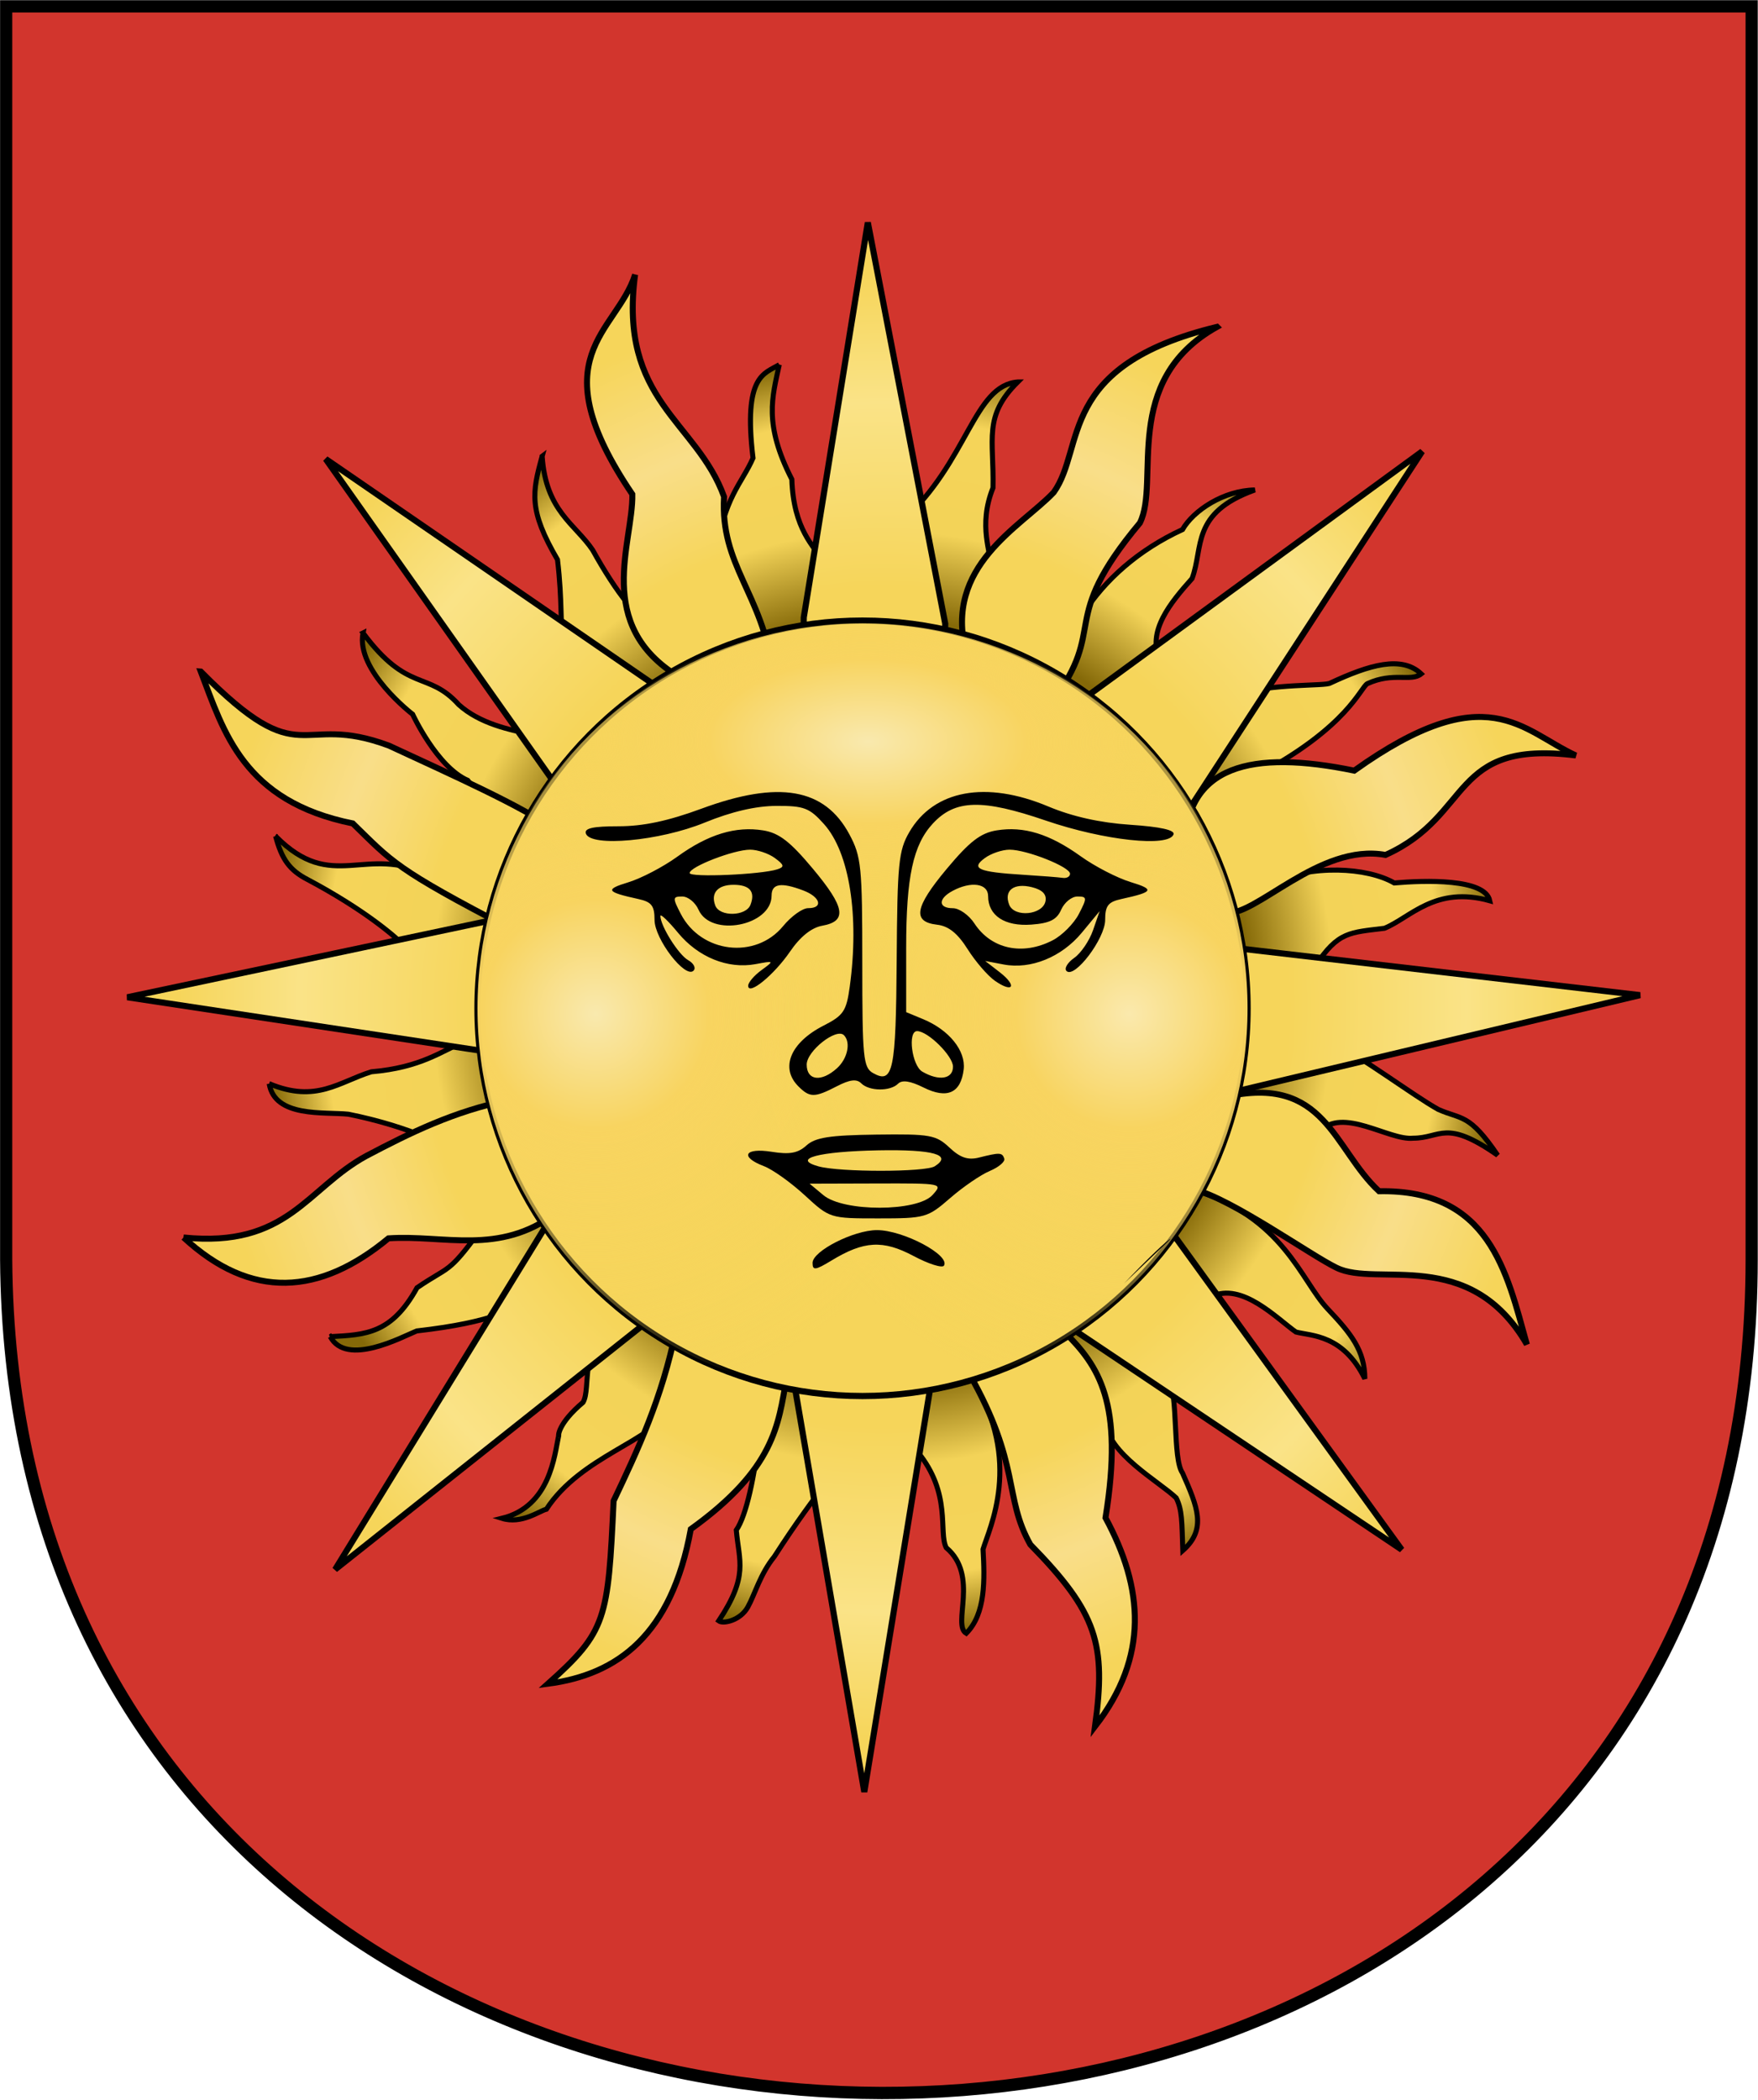 <?xml version="1.0" encoding="UTF-8"?>
<svg width="574.2" height="685.75" version="1.1" viewBox="-165 -165 574.2 685.75" xml:space="preserve" xmlns="http://www.w3.org/2000/svg" xmlns:xlink="http://www.w3.org/1999/xlink"><defs><radialGradient id="c" cx="29.562" cy="166.07" r="125.76" gradientTransform="matrix(1 0 0 1.007 0 -1.123)" gradientUnits="userSpaceOnUse"><stop stop-color="#f9e9ae" offset="0"/><stop stop-color="#f8d460" offset=".295"/><stop stop-color="#f6d55a" stop-opacity="0" offset="1"/></radialGradient><radialGradient id="b" cx="29.562" cy="166.07" r="125.76" gradientTransform="matrix(1 0 0 1.007 -233.44 -1.123)" gradientUnits="userSpaceOnUse"><stop stop-color="#fae9ad" offset="0"/><stop stop-color="#f8d460" offset=".295"/><stop stop-color="#f6d55a" stop-opacity="0" offset="1"/></radialGradient><radialGradient id="a" cx="29.562" cy="166.07" r="125.76" gradientTransform="matrix(.521 -.004 .007 1.007 60.604 -48.597)" gradientUnits="userSpaceOnUse"><stop stop-color="#f9e9ae" offset="0"/><stop stop-color="#f8d460" offset=".41"/><stop stop-color="#f6d55a" stop-opacity="0" offset="1"/></radialGradient><radialGradient id="f" cx="186.73" cy="169.35" r="201.49" gradientTransform="matrix(1 0 0 1.035 0 -5.922)" gradientUnits="userSpaceOnUse"><stop stop-color="#856908" offset=".594"/><stop stop-color="#f3d358" offset=".732"/><stop stop-color="#f5d459" offset=".906"/><stop stop-color="#856908" offset="1"/></radialGradient><radialGradient id="e" cx="184.49" cy="171.77" r="228.99" gradientTransform="matrix(1 0 0 1.044 0 -7.483)" gradientUnits="userSpaceOnUse"><stop stop-color="#f6d55a" offset=".649"/><stop stop-color="#f9de89" offset=".795"/><stop stop-color="#f6d55a" offset=".96"/></radialGradient><radialGradient id="d" cx="187.02" cy="172.36" r="247.26" gradientTransform="matrix(1 0 0 1.037 0 -6.412)" gradientUnits="userSpaceOnUse"><stop stop-color="#f6d55a" offset=".535"/><stop stop-color="#fae387" offset=".77"/><stop stop-color="#f6d55a" offset=".934"/></radialGradient></defs><g transform="matrix(1.013 0 0 1.024 -29.908 -4.819)" fill="#d2352d" stroke-width="3.926"><path d="m431.43 245.33v-399.74h-562.8v399.74c2.364 353.09 562.8 355.6 562.8 0z" fill="#d2352d" stroke="#000" stroke-width="3.926"/></g><g transform="translate(-63.369 -8.433)" fill="url(#f)" stroke="#000" stroke-width="1.644"><path d="m75.453-7.566c-3.283 11.818-4.46 17.551 5.012 33.787 1.653 14.203 0.717 19.651 1.998 29.696l176.97 251.75c0.72 10.401 17.482 19.598 23.089 24.939 2.013 3.958 1.852 7.84 2.179 17.206 7.946-7.021 4.753-14.345-0.1-25.32-3.307-4.689-1.266-25.161-4.669-31.96l-163.74-241.07c-8.715-3.853-16.76-14.926-24.267-28.43-5.716-8.476-15.284-12.68-16.476-30.596z"/><path d="m152.9-37.472c-4.85 2.986-11.832 3.312-8.58 30.497-3.552 8.158-9.727 13.179-11.866 31.301 32.638 93.893 65.514 293.13 65.514 293.13 11.373 13.781 6.827 26.329 9.459 31.423 10.848 9.119 1.837 25.194 6.533 27.97 6.405-6.41 6.03-17.567 5.491-27.464 2.033-6.841 13.084-28.73-3.489-55.472l-48.856-267.45c-2.813-4.505-9.575-10.149-10.107-26.497-9.286-18.104-6.362-26.925-4.098-37.441z"/><path d="m-13.707 197.35c15.368 6.452 22.856-0.655 33.375-3.888 16.213-1.391 22.723-6.658 30.845-10.116l262.83-51.526c13.504-6.088 31.464-5.178 40.419-0.03 10.028-0.852 29.636-1.508 31.206 5.816-17.811-4.99-25.971 5.547-34.393 8.986-11.268 1.415-15.149 0.978-22.551 12.257l-290.45 56.122c-6.357-2.835-16.005-5.784-25.437-7.657-7.862-0.824-24.018 1.199-25.843-9.963z"/><path d="m16.943 50.144c-2.437 12.255 16.202 26.562 16.202 26.562s7.926 17.213 18.02 21.591c8.878 12.178 9.352 14.206 38.23 36.015l85.921 48.341 118.75 84.233c9.933-4.857 21.367 7.197 27.572 11.56 5.114 1.314 15.433 0.813 22.515 15.261-0.035-9.239-4.489-14.71-12.139-22.806-8.741-9.192-14.389-30.101-44.278-39.013l-193.97-142.11c-7.1-7.31-32.081-4.055-45.553-16.21-10.149-11.226-16.567-3.664-31.272-23.424z"/><path d="m308.22 3.447c-10.108 0.138-20.034 6.68-23.619 12.926-14.529 6.699-25.35 16.478-32.4 27.417l-151.42 215.71c-13.665 25.185-9.203 36.942-11.965 41.903-8.25 6.979-8.065 10.954-7.996 10.946-1.324 6.204-2.696 23.076-18.514 26.95 6.423 2.01 12.206-2.416 14.525-2.979 11.383-17.472 35.233-22.463 39.667-32.552l160.75-244.75c-4.402-9.371 3.456-18.773 10.483-26.656 3.808-10.242-0.455-21.397 20.493-28.915z"/><path d="m6.238 279.96c11.584-0.617 20.025-0.892 28.342-15.979 10.726-7.318 10.038-4.236 20.63-18.745l246.25-174.84c12.571-3.919 29.987-2.794 31.457-3.917 12.757-5.948 23.257-9.034 29.652-2.977-3.354 2.705-9.057-0.696-17.565 3.193-2.276 1.186-6.237 14.021-35.745 29.747l-247.81 176.24c-6.443 2.225-14.457 3.972-26.983 5.422-4.805 1.958-22.91 11.795-28.224 1.854z"/><path d="m-11.615 116.51c2.012 7.569 4.583 11.151 10.501 14.193 18.021 9.582 28.207 18.182 32.089 22.102l149.84 32.816 148.52 27.462c7.414-8.381 22.71 2.886 30.587 2.069 9.195-0.025 10.451-6.415 27.609 5.555-9.319-13.777-11.77-11.559-19.406-14.964-17.105-9.556-58.89-45.479-83.96-32.717l-245.51-43.698c-20.976-10.412-31.662 6.05-50.275-12.82z"/><path d="m230.79-31.82c-14.468 1.138-16.202 25.981-37.689 45.384l-45.647 258.83c2.148 19.319-1.962 61.185-8.597 70.757 0.915 10.313 4.037 14.933-5.745 29.638 1.45 1.075 7.054-0.096 9.509-4.516 2.335-4.204 4.045-10.8 8.672-16.497 14.416-22.396 22.206-29.824 33.432-46.184l37.201-277.07c0.319-4.563-4.238-13.212 0.774-25.768 0.361-16.021-3.26-23.315 8.091-34.573z"/></g><g transform="translate(-63.369 -8.433)" fill="url(#e)" stroke="#000" stroke-width="1.954"><path d="m105.81-66.898c-6.097 19.132-31.543 26.525-0.908 71.751 0.332 15.642-12.798 42.582 15.249 59.648l94.777 227.51c16.935 29.841 11.173 40.21 19.968 55.848 21.914 22.394 24.789 32.476 21.135 59.402 17.715-22.907 15.814-45.191 3.418-68.146 6.103-37.771-2.283-49.619-13.447-60.733l-95.094-215.45c-3.705-26.059-17.347-34.765-16.047-57.279-8.952-24.724-34.574-31.295-29.052-72.546z"/><path d="m-41.688 247.57c34.088 3.478 40.165-16.001 59.72-26.641 14.145-7.465 28.615-14.601 46.537-18.232l220.77-81.799c0.057-27.665 21.972-32.669 55.351-25.789 43.456-31.028 54.693-13.084 72.387-4.955-41.474-5.198-33.361 19.49-62.169 32.491-21.641-4.02-42.635 20.477-52.362 18.909l-218.65 98.119c-18.584 13.895-36.481 6.956-54.647 8.181-22.47 18.599-44.796 20.203-66.935-0.283z"/><path d="m-36.047 62.753c7.516 19.724 13.913 42.387 49.656 49.609 12.82 12.502 13.778 14.784 51.94 34.593l110.26 39.556 112.66 45.397c12.159 3.027 38.307 21.674 46.442 25.552 13.226 6.542 43.488-7.241 62.17 25.046-6.604-23.819-12.27-50.691-48.295-50.041-15.011-13.958-17.559-38.224-50.2-30.784l-219.66-87.652c-9.77-7.152-32.395-17.289-53.474-27.068-29.886-11.189-27.811 9.916-61.487-24.207z"/><path d="m295.88-49.823c-52.639 12.736-42.858 39.422-53.339 54.05-10.607 11.224-36.096 23.974-28.597 52.293l-94.798 221.32c-4.586 22.317-12.441 39.094-20.36 55.761-1.81 38.683-2.316 42.637-21.452 59.718 22.755-2.976 40.354-15.874 46.667-50.491 27.537-19.793 28.546-34.207 31.215-48.958l86.625-220.96c18.835-25.129 1.552-26.055 28.831-58.689 6.802-13.466-6.486-46.338 25.209-64.041z"/></g><g transform="translate(-63.369 -8.433)" fill="url(#d)" stroke="#000" stroke-width="2"><path d="m181.82-83.908-20.922 128.99-2.661 252.85 22.428 130.71 21.422-131.17 5.012-250.35z"/><path d="m-60.033 169.12 120.56-25.485 239.92 9.233 133.59 15.561-134.71 32.098-241.13-13.534z"/><path d="m4.749-6.669 74.323 105.24 168.85 178.37 108.27 72.584-75.208-103.83-169.73-179.16z"/><path d="m362.87-9.134-109.03 79.662-175.96 171.32-70.057 114.16 99.496-78.996 178.59-168z"/></g><ellipse cx="116.72" cy="164.3" rx="125.76" ry="126.62" fill="#f6d55a" stroke="#000" stroke-width="2.039"/><ellipse cx="116.72" cy="164.3" rx="125.76" ry="126.62" fill="url(#c)"/><ellipse transform="scale(-1,1)" cx="-116.72" cy="164.3" rx="125.76" ry="126.62" fill="url(#b)"/><ellipse transform="matrix(0,1,1,0,0,0)" cx="164.3" cy="116.72" rx="125.76" ry="126.62" fill="url(#a)"/><path d="m217.37 239.6c-0.766 0-7.617 6.553-15.225 14.562m-101.75-6.722c0-3.868 13.442-10.707 21.044-10.707 8.561 0 23.994 8.181 21.881 11.599-0.547 0.885-5.02-0.531-9.94-3.147-9.981-5.307-16.18-4.967-26.774 1.467-5.293 3.215-6.212 3.331-6.212 0.788zm-2.548-22.085c-4.508-4.155-10.51-8.435-13.337-9.51-8-3.042-6.33-6.107 2.554-4.687 5.857 0.937 8.565 0.443 11.339-2.068 2.894-2.619 7.587-3.35 22.786-3.549 17.634-0.23 19.517 0.103 23.916 4.236 3.532 3.318 6.045 4.167 9.651 3.262 6.82-1.712 7.585-1.679 8.262 0.351 0.329 0.986-1.8 2.798-4.731 4.027-2.931 1.229-8.759 5.217-12.953 8.863-7.381 6.417-8.13 6.629-23.457 6.629-15.783 0-15.858-0.024-24.029-7.555zm41.731-0.09c3.441-3.802 3.34-3.822-18.34-3.759l-21.8 0.064 4.512 3.759c6.594 5.493 30.637 5.45 35.627-0.064zm0.723-9.373c5.917-3.748-0.447-5.549-18.406-5.211-19.535 0.368-28.466 2.756-19.57 5.232 6.969 1.94 34.905 1.924 37.976-0.021zm-44.548-26.125c-6.019-6.019-2.569-14.304 8.255-19.826 6.5-3.316 7.444-4.72 8.537-12.697 3.174-23.155-0.081-43.791-8.371-53.069-4.77-5.338-6.529-6.014-15.569-5.983-6.741 0.023-14.683 1.873-23.457 5.463-14.658 5.997-37.214 8.08-38.783 3.581-0.607-1.739 2.296-2.389 10.664-2.389 8.044 0 16.168-1.722 27.049-5.734 25.309-9.332 40.267-6.738 48.358 8.386 3.881 7.255 4.205 10.484 4.205 41.919 0 31.126 0.304 34.229 3.529 36.037 6.552 3.672 7.464-0.704 7.706-36.986 0.21-31.498 0.624-35.694 4.121-41.711 7.999-13.764 25.03-16.913 45.369-8.389 7.917 3.318 16.899 5.324 26.798 5.984 9.795 0.653 14.634 1.725 14.144 3.132-1.497 4.298-22.682 2.014-41.711-4.496-20.84-7.13-29.62-6.902-36.903 0.956-6.467 6.978-8.717 17.446-8.717 40.552v21.05l5.545 2.297c8.476 3.511 13.96 10.31 13.237 16.411-0.916 7.729-5.402 9.749-13.11 5.904-4.316-2.153-7.005-2.554-8.318-1.241-2.556 2.556-9.43 2.48-12.043-0.133-1.491-1.491-3.721-1.223-7.933 0.956-7.302 3.776-8.849 3.779-12.602 0.026zm12.615-5.894c3.481-3.15 4.601-8.474 2.272-10.803-2.471-2.471-12.156 5.178-12.156 9.6 0 5.236 4.784 5.819 9.884 1.203zm37.901-0.521c0-3.496-8.194-11.607-11.726-11.607-3.154 0-1.716 11.242 1.691 13.227 5.458 3.179 10.035 2.44 10.035-1.62zm-66.899-26.432c0-1.051 1.935-3.327 4.301-5.057 4.268-3.122 4.253-3.137-1.905-1.994-9.019 1.674-18.728-2.254-25.309-10.238-3.167-3.842-5.758-6.316-5.758-5.499 0 3.243 5.925 12.682 9.063 14.438 1.831 1.025 2.62 2.572 1.754 3.439-2.698 2.698-12.728-10.363-12.728-16.574 0-4.629-0.963-5.879-5.256-6.819-10.556-2.313-11.045-3.121-3.309-5.476 4.225-1.286 11.439-5.06 16.032-8.387 10.033-7.268 19.036-10.018 28.022-8.56 5.184 0.841 8.793 3.63 16.257 12.564 10.512 12.58 11.245 17.09 3.018 18.569-3.507 0.631-7.181 3.577-10.489 8.413-5.246 7.669-13.693 14.567-13.693 11.182zm11.416-19.473c2.657-3.232 6.336-5.869 8.176-5.859 5.017 0.026 4.026-3.641-1.558-5.764-7.292-2.772-10.388-2.277-10.388 1.663 0 9.908-19.86 13.733-23.868 4.597-1.038-2.365-3.425-4.301-5.305-4.301-3.177 0-3.211 0.402-0.478 5.686 6.63 12.821 24.412 14.938 33.422 3.979zm-10.658-6.97c1.647-4.291-0.244-6.517-5.536-6.517-5.163 0-7.532 2.694-5.964 6.781 1.434 3.738 10.04 3.54 11.499-0.264zm8.8-11.582c2.366-0.778 2.219-1.42-0.843-3.673-2.041-1.502-5.679-2.731-8.085-2.731-5.325 0-19.743 5.574-19.743 7.633 0 1.505 23.406 0.501 28.671-1.23zm71.005 36.395c-2.346-1.643-6.353-6.294-8.904-10.336-3.256-5.157-6.219-7.531-9.939-7.959-8.176-0.942-7.362-5.681 3.131-18.238 7.492-8.966 11.065-11.721 16.305-12.571 8.874-1.44 17.289 1.154 27.477 8.471 4.596 3.3 11.923 7.085 16.283 8.411 7.962 2.421 7.514 3.231-3.063 5.548-4.293 0.941-5.256 2.19-5.256 6.819 0 6.085-10.006 19.296-12.629 16.673-0.812-0.812 0.318-2.733 2.512-4.269 2.193-1.536 4.961-5.602 6.151-9.035l2.163-6.242-5.812 7.027c-6.602 7.983-16.657 12.077-25.528 10.395l-6.041-1.146 4.75 3.677c5.795 4.486 4.37 6.957-1.6 2.775zm18.894-13.204c3.084-1.595 6.934-5.465 8.556-8.601 2.742-5.302 2.709-5.702-0.47-5.702-1.88 0-4.268 1.935-5.305 4.301-1.443 3.289-3.742 4.436-9.775 4.877-8.664 0.633-14.093-2.955-14.093-9.314 0-4.146-5.519-4.959-11.594-1.708-4.79 2.563-4.745 5.667 0.082 5.667 2.078 0 5.243 2.235 7.033 4.967 5.508 8.407 15.715 10.608 25.567 5.513zm-2.341-12.801c0.418-2.207-1.026-3.69-4.424-4.543-5.921-1.486-9.234 1.045-7.451 5.692 1.654 4.311 11.012 3.406 11.875-1.149zm8.013-8.94c0-2.231-14.134-7.853-19.743-7.853-2.406 0-6.044 1.229-8.085 2.731-4.699 3.458-2.201 4.547 12.537 5.465 5.782 0.36 11.588 0.814 12.902 1.008s2.389-0.413 2.389-1.35z"/></svg>
